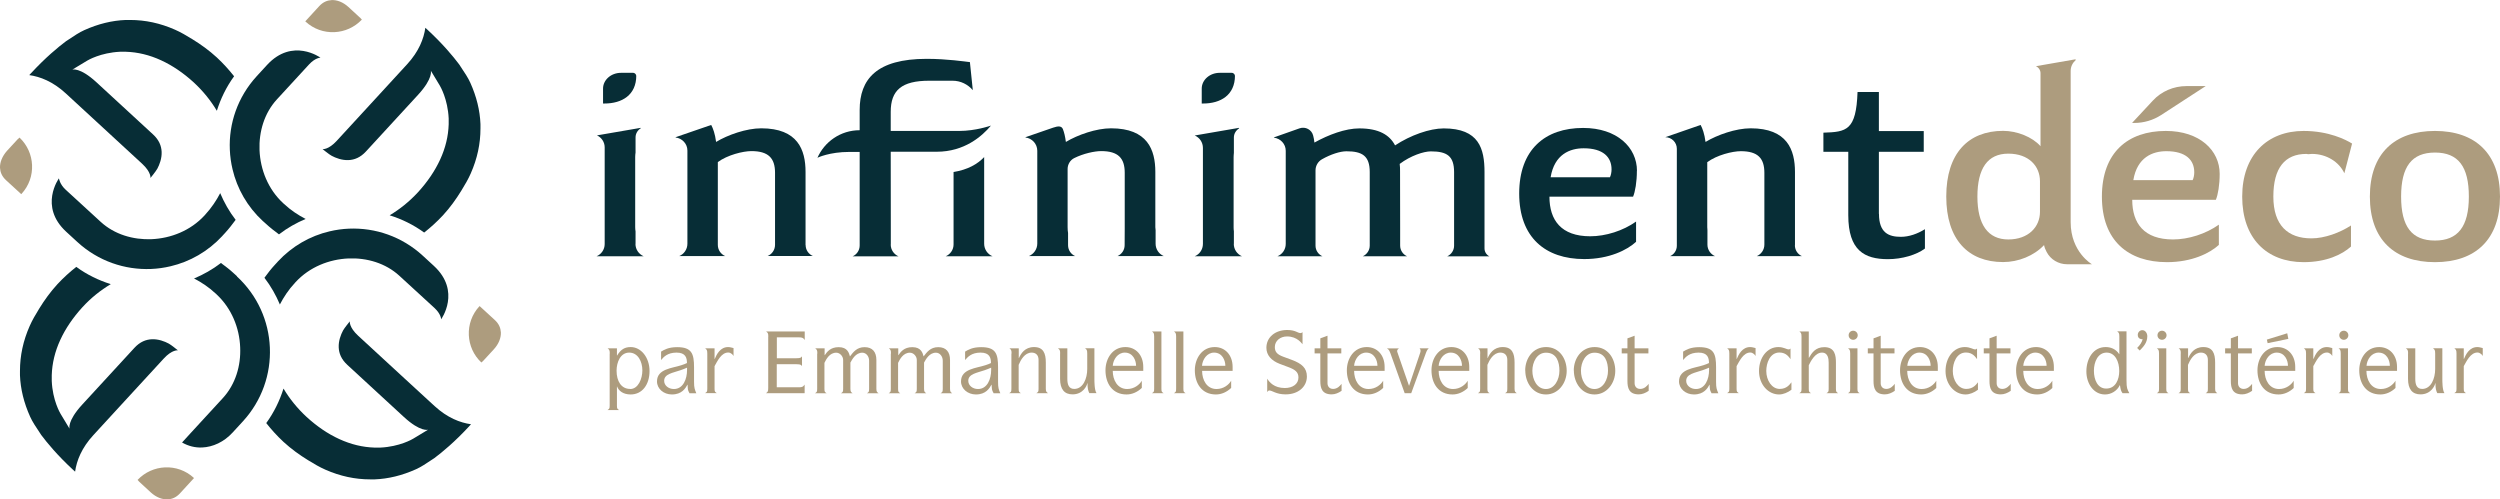 <?xml version="1.0" encoding="UTF-8"?>
<svg id="Calque_2" xmlns="http://www.w3.org/2000/svg" viewBox="0 0 275.31 55">
  <defs>
    <style>
      .cls-1 {
        fill: #ad9c7e;
      }

      .cls-2 {
        fill: #072d36;
      }
    </style>
  </defs>
  <g id="Calque_1-2" data-name="Calque_1">
    <g>
      <path class="cls-2" d="M69.99,26.85v-1.36c-.02-.15-.04-.28-.04-.47v-7.73c0-.19.02-.33.04-.49v-1.67c0-.43.24-.8.58-1.01l-.02-.04-4.81.83c.5.23.85.73.85,1.32v10.65c0,.6-.37,1.12-.89,1.34h5.18c-.53-.23-.9-.75-.9-1.36"/>
      <path class="cls-2" d="M88.71,27.01v-8.07c0-2.44-.85-4.81-4.88-4.81-1.63,0-3.68.72-4.97,1.5-.12-.9-.33-1.48-.54-1.87l-3.92,1.35v.03c.72.09,1.3.69,1.3,1.44v10.26c0,.61-.37,1.14-.9,1.36h5.06c-.48-.21-.81-.68-.81-1.23v-1.96s0-7.16,0-7.16c1.05-.78,2.77-1.21,3.7-1.21,1.87,0,2.6.78,2.6,2.38v7.94c0,.55-.33,1.03-.81,1.23h4.97c-.46-.2-.79-.66-.79-1.2"/>
      <path class="cls-2" d="M108.38,26.84v-1.81s0-7.73,0-7.73c-.73.77-1.8,1.39-3.37,1.64v7.98c0,.58-.35,1.08-.86,1.3h5.15c-.54-.22-.92-.76-.92-1.38"/>
      <path class="cls-2" d="M98.1,26.91v-1.89s-.01-8.31-.01-8.31h1.9s3.17,0,3.17,0c3.05,0,4.99-1.71,5.97-2.88-.08.03-1.71.59-3.49.59h-7.55v-2.1c0-2.38,1.2-3.43,4.24-3.43h.17s2.4,0,2.4,0c.9,0,1.69.41,2.23,1.04l-.32-3.09c-.55-.06-2.53-.36-4.76-.36-5.54,0-7.38,2.26-7.38,5.63v2.23c-2.1,0-3.89,1.27-4.67,3.08l.11-.14-.06.08s1.3-.63,3.49-.63h1.13v10.3c0,.54-.32,1-.78,1.2h5.06c-.51-.22-.86-.72-.86-1.3"/>
      <path class="cls-2" d="M127.26,26.85v-1.5l-.03-.33v-6.08c0-2.44-.85-4.81-4.88-4.81-1.63,0-3.67.72-4.97,1.5-.08-.6-.19-1.06-.33-1.41-.15-.37-.53-.35-1.08-.16-.55.19-3.04,1.05-3.04,1.05v.03c.72.09,1.3.7,1.3,1.46v10.22c0,.62-.38,1.15-.92,1.38h5.09c-.46-.2-.78-.66-.78-1.2v-1.34c-.03-.18-.05-.4-.05-.65v-6.4c0-.5.28-.98.73-1.2,1-.5,2.23-.77,2.97-.77,1.87,0,2.59.78,2.59,2.38v6.13s-.01,1.85-.01,1.85c0,.54-.32.99-.78,1.2h5.09c-.53-.22-.9-.75-.9-1.36"/>
      <path class="cls-2" d="M135.88,26.85v-1.38c-.02-.14-.03-.27-.03-.44v-7.73c0-.18.02-.32.03-.46v-1.7c0-.43.24-.79.58-1.01l-.02-.05-4.87.84h0c.53.23.9.75.9,1.37v10.57c0,.61-.37,1.14-.9,1.36h5.2c-.53-.23-.9-.75-.9-1.36"/>
      <path class="cls-2" d="M154.19,27.05v-2.02s-.01-6.11-.01-6.11c0-.3,0-.6-.04-.87,1.21-.91,2.65-1.38,3.43-1.38,1.78,0,2.56.51,2.56,2.29v8.1c0,.52-.32.97-.76,1.17h4.65c-.32-.16-.54-.49-.54-.87v-2.32s0-6.08,0-6.08c0-2.59-.6-4.82-4.49-4.82-1.54,0-3.67.75-5.36,1.87-.6-1.15-1.78-1.87-3.94-1.87-1.53,0-3.38.69-4.94,1.56-.03-.29-.08-.54-.14-.77-.16-.65-.85-1.02-1.49-.8l-2.83,1v.03c.72.09,1.3.69,1.3,1.44v10.26c0,.61-.37,1.14-.91,1.36h4.95c-.45-.2-.76-.65-.76-1.17v-2.02s0-6.27,0-6.27c0-.5.27-.97.71-1.22.97-.55,2-.88,2.7-.88,1.74,0,2.56.51,2.56,2.29v8.1c0,.52-.32.97-.76,1.17h4.87c-.45-.2-.76-.65-.76-1.17"/>
      <path class="cls-2" d="M177.29,19.52h-6.53c.42-2.53,2.13-3.19,3.64-3.19,2.17,0,3.07.99,3.07,2.32,0,.3-.06.63-.18.88M180.27,18.82c0-2.59-2.2-4.73-5.93-4.73-4.19,0-7.04,2.38-7.04,7.22s2.88,7.22,7.16,7.22c2.74,0,4.72-.99,5.71-1.9v-2.23c-1.44,1.02-3.34,1.62-5.05,1.62-3.19,0-4.49-1.77-4.49-4.36h9.21c.23-.54.42-1.62.42-2.86"/>
      <path class="cls-2" d="M197.67,27.01v-8.04s0-.03,0-.03c0-2.44-.85-4.81-4.88-4.81-1.63,0-3.67.72-4.97,1.5-.12-.9-.33-1.48-.54-1.87l-3.89,1.35h0c.7,0,1.27.57,1.27,1.27v2.62s0,6.02,0,6.02v.05s0,1.99,0,1.99c0,.52-.31.96-.75,1.15h4.96c-.49-.21-.84-.7-.84-1.27v-1.6l-.02-.32v-7.16c1.05-.78,2.76-1.21,3.7-1.21,1.87,0,2.59.78,2.59,2.38v7.91c0,.57-.35,1.06-.84,1.27h4.98c-.46-.2-.78-.66-.78-1.2"/>
      <path class="cls-2" d="M206.91,23.55v-6.83h4.94v-2.29h-4.94v-4.3h-2.35c-.15,4.24-1.2,4.4-3.76,4.48v2.11h2.74v6.98c0,3.88,1.78,4.84,4.37,4.84,1.56,0,3.16-.48,4.07-1.17v-2.13c-.82.51-1.75.84-2.65.84-1.35,0-2.41-.45-2.41-2.53"/>
      <path class="cls-2" d="M70.06,8.33c0-.12-.13-.31-.35-.31h-1.32c-1.1,0-1.98.78-1.98,1.74v1.64h.16c1.93,0,3.5-.94,3.5-3.07"/>
      <path class="cls-2" d="M135.99,8.33c0-.12-.13-.31-.35-.31h-1.32c-1.1,0-1.98.78-1.98,1.74v1.64h.16c1.93,0,3.5-.94,3.5-3.07"/>
      <path class="cls-1" d="M224.65,23.33c0,1.66-1.27,3.04-3.49,3.04s-3.4-1.62-3.4-4.72,1.12-4.73,3.4-4.73,3.49,1.39,3.49,3.04v3.37ZM228.03,24.48V7.81c0-.48.22-.9.56-1.2l-.03-.08-4.36.76c.3.13.51.43.51.77v3.01s0,5.03,0,5.03c-.9-1.02-2.59-1.69-4.12-1.69-3.85,0-6.26,2.5-6.26,7.23s2.41,7.22,6.26,7.22c1.68,0,3.4-.69,4.51-1.87.05.26.15.51.28.75.43.84,1.31,1.36,2.25,1.36h2.74s-2.34-1.34-2.34-4.63"/>
      <path class="cls-1" d="M237.99,12.67l4.91-3.19h-2.11c-1.42,0-2.77.58-3.71,1.6l-2.29,2.46h.24c1.05,0,2.08-.3,2.96-.87"/>
      <path class="cls-1" d="M241.46,19.84h-6.53c.42-2.53,2.13-3.19,3.64-3.19,2.17,0,3.07.99,3.07,2.32,0,.3-.06.63-.18.87M244.44,19.15c0-2.59-2.2-4.73-5.93-4.73-4.19,0-7.04,2.38-7.04,7.23s2.89,7.22,7.17,7.22c2.74,0,4.72-.99,5.71-1.9v-2.23c-1.44,1.02-3.34,1.63-5.05,1.63-3.19,0-4.49-1.77-4.49-4.37h9.21c.23-.54.42-1.62.42-2.86"/>
      <path class="cls-1" d="M253.69,14.42c-4,0-6.77,2.65-6.77,7.23s2.68,7.22,6.77,7.22c2.5,0,4.24-.84,5.21-1.72v-2.32c-1.21.79-2.89,1.42-4.36,1.42-2.59,0-4.19-1.44-4.19-4.6s1.27-4.7,3.64-4.7l.19.03.42-.03c1.61,0,2.99.88,3.57,2.13l.85-3.27c-.67-.42-2.56-1.39-5.33-1.39"/>
      <path class="cls-1" d="M268.15,26.49c-2.56,0-3.73-1.54-3.73-4.84s1.17-4.85,3.73-4.85,3.73,1.54,3.73,4.85-1.21,4.84-3.73,4.84M268.15,14.42c-4.46,0-7.17,2.5-7.17,7.23s2.71,7.22,7.17,7.22,7.16-2.5,7.16-7.22-2.71-7.23-7.16-7.23"/>
      <path class="cls-1" d="M69.4,42.84c.89,0,1.34-1.14,1.34-2.05,0-.98-.49-1.96-1.45-1.96s-1.39,1.05-1.39,1.99c0,1.17.52,2.01,1.49,2.01M67.15,38.93c0-.39-.07-.44-.24-.57h1.03v.79h.02c.42-.7.87-.93,1.5-.93,1.13,0,2.07,1.14,2.07,2.64s-.81,2.58-2.08,2.58c-.84,0-1.33-.42-1.49-.87h-.02v2.1c0,.37.06.35.24.49h-1.28c.18-.14.24-.12.24-.49v-5.74Z"/>
      <path class="cls-1" d="M75.66,40.49c-.23.1-.48.2-.72.28-.87.3-1.8.41-1.8,1.17,0,.51.48.9,1.07.9,1.03,0,1.45-1.1,1.45-2.09v-.26ZM75.93,43.3c-.21-.38-.18-.38-.21-.93h-.02c-.21.38-.6,1.07-1.71,1.07-.9,0-1.64-.62-1.64-1.44,0-1.39,1.7-1.45,2.68-1.78.22-.07.49-.17.62-.24,0-.58-.15-1.15-1.15-1.15s-1.44.5-1.7.82v-.93c.33-.19.79-.49,1.77-.49,1.61,0,1.86.72,1.86,2.22v1.6c0,.67.08.84.25,1.26h-.77Z"/>
      <path class="cls-1" d="M77.89,38.93c0-.39-.07-.44-.24-.57h1.04v1.17h.02c.21-.51.61-1.31,1.47-1.31.2,0,.4.06.6.11v.88c-.05-.12-.28-.39-.58-.39-.78,0-1.21.98-1.51,1.5v2.48c0,.37.06.35.24.49h-1.28c.19-.14.24-.12.24-.49v-3.88Z"/>
      <path class="cls-1" d="M84.61,37.07c0-.39-.07-.44-.25-.57h4.26v.95c-.09-.11-.12-.3-.63-.3h-2.44v2.3h2.16c.48,0,.5-.08.61-.21v1.08c-.09-.11-.09-.21-.59-.21h-2.19v2.54h2.44c.5,0,.51-.17.63-.3v.95h-4.26c.19-.13.25-.18.25-.57v-5.67Z"/>
      <path class="cls-1" d="M90.01,38.93c0-.39-.07-.44-.24-.57h1.04v.75h.02c.24-.35.61-.88,1.53-.88.99,0,1.14.67,1.24,1.02.35-.45.74-1.02,1.61-1.02s1.3.53,1.3,1.41v3.18c0,.37.1.36.24.49h-1.28c.19-.14.24-.12.24-.49v-3.1c0-.46-.31-.88-.75-.88-.74,0-1.12.75-1.31,1.09v2.89c0,.37.1.36.24.49h-1.28c.19-.14.24-.12.24-.49v-3.18c0-.4-.35-.8-.76-.8-.74,0-1.11.73-1.3,1.12v2.86c0,.37.06.35.24.49h-1.28c.19-.14.24-.12.24-.49v-3.88Z"/>
      <path class="cls-1" d="M98.12,38.93c0-.39-.07-.44-.24-.57h1.04v.75h.02c.24-.35.61-.88,1.53-.88.99,0,1.14.67,1.24,1.02.35-.45.74-1.02,1.61-1.02s1.3.53,1.3,1.41v3.18c0,.37.1.36.24.49h-1.28c.19-.14.24-.12.24-.49v-3.1c0-.46-.31-.88-.75-.88-.74,0-1.12.75-1.31,1.09v2.89c0,.37.1.36.24.49h-1.28c.19-.14.24-.12.24-.49v-3.18c0-.4-.35-.8-.76-.8-.74,0-1.11.73-1.3,1.12v2.86c0,.37.06.35.24.49h-1.28c.19-.14.24-.12.24-.49v-3.88Z"/>
      <path class="cls-1" d="M109.15,40.49c-.23.1-.48.2-.72.28-.87.3-1.8.41-1.8,1.17,0,.51.48.9,1.07.9,1.03,0,1.45-1.1,1.45-2.09v-.26ZM109.42,43.3c-.21-.38-.18-.38-.22-.93h-.02c-.21.38-.6,1.07-1.71,1.07-.9,0-1.64-.62-1.64-1.44,0-1.39,1.7-1.45,2.68-1.78.22-.07.49-.17.62-.24,0-.58-.15-1.15-1.15-1.15s-1.43.5-1.7.82v-.93c.33-.19.79-.49,1.77-.49,1.61,0,1.86.72,1.86,2.22v1.6c0,.67.07.84.25,1.26h-.77Z"/>
      <path class="cls-1" d="M111.4,38.93c0-.39-.07-.44-.24-.57h1.03v1.07h.02c.22-.48.64-1.21,1.66-1.21s1.3.68,1.3,1.7v2.89c0,.37.1.36.24.49h-1.28c.19-.14.24-.12.24-.49v-3.18c0-.56-.34-.8-.76-.8-.77,0-1.21.82-1.43,1.35v2.63c0,.37.06.35.24.49h-1.28c.19-.14.24-.12.24-.49v-3.88Z"/>
      <path class="cls-1" d="M116.75,38.93c0-.39-.07-.44-.25-.57h1.04v3.37c0,.63.17,1.1.76,1.1.99,0,1.43-1.17,1.43-2.19v-1.72c0-.39-.07-.44-.25-.57h1.04v3.42c0,.21,0,1.21.23,1.52h-.79c-.13-.26-.2-.51-.2-1.09h-.02c-.04.26-.46,1.23-1.63,1.23-.89,0-1.37-.56-1.37-1.71v-2.81Z"/>
      <path class="cls-1" d="M125.11,40.28c0-.59-.34-1.45-1.24-1.45-.79,0-1.28.77-1.33,1.45h2.57ZM125.74,42.72c-.48.46-1.07.72-1.68.72-1.55,0-2.32-1.21-2.32-2.66,0-1.3.78-2.56,2.19-2.56,1.15,0,1.97.88,1.97,2.19v.43h-3.36c0,.99.5,2,1.59,2,.78,0,1.36-.48,1.61-.91v.8Z"/>
      <path class="cls-1" d="M127.1,37.07c0-.39-.07-.44-.24-.57h1.04v6.31c0,.37.06.35.24.49h-1.28c.19-.14.24-.12.24-.49v-5.74Z"/>
      <path class="cls-1" d="M129.52,37.07c0-.39-.07-.44-.24-.57h1.04v6.31c0,.37.06.35.24.49h-1.28c.19-.14.24-.12.24-.49v-5.74Z"/>
      <path class="cls-1" d="M134.94,40.28c0-.59-.34-1.45-1.24-1.45-.79,0-1.28.77-1.33,1.45h2.57ZM135.58,42.72c-.48.46-1.07.72-1.68.72-1.55,0-2.32-1.21-2.32-2.66,0-1.3.78-2.56,2.19-2.56,1.15,0,1.97.88,1.97,2.19v.43h-3.36c0,.99.5,2,1.59,2,.78,0,1.36-.48,1.61-.91v.8Z"/>
      <path class="cls-1" d="M143.44,37.91c-.08-.07-.56-.86-1.71-.86-.74,0-1.34.48-1.34,1.17,0,.53.25.81.92,1.06l.95.35c1.1.41,1.66.9,1.66,1.83,0,1.13-.95,1.97-2.34,1.97-1.07,0-1.45-.43-1.81-.43-.09,0-.16.1-.22.17v-1.47c.23.38.76,1.03,1.94,1.03.87,0,1.5-.44,1.5-1.16,0-.6-.38-.87-1.1-1.14l-.96-.36c-.92-.35-1.47-.96-1.47-1.77,0-1.17.98-1.96,2.29-1.96.93,0,1.14.34,1.47.34.09,0,.13-.04.22-.1v1.31Z"/>
      <path class="cls-1" d="M145.4,38.92h-.63v-.56h.63v-1.1l.79-.29v1.39h1.52v.56h-1.52v3.28c0,.32.19.63.62.63.48,0,.78-.37.93-.56v.77c-.33.23-.71.39-1.09.39-1.09,0-1.25-.72-1.25-1.48v-3.04Z"/>
      <path class="cls-1" d="M151.69,40.28c0-.59-.34-1.45-1.24-1.45-.79,0-1.28.77-1.33,1.45h2.57ZM152.32,42.72c-.48.46-1.07.72-1.68.72-1.55,0-2.32-1.21-2.32-2.66,0-1.3.78-2.56,2.19-2.56,1.15,0,1.97.88,1.97,2.19v.43h-3.36c0,.99.5,2,1.59,2,.78,0,1.36-.48,1.61-.91v.8Z"/>
      <path class="cls-1" d="M153.1,38.86c-.14-.39-.24-.39-.36-.49h1.32c-.12.07-.2.17-.2.29,0,.06.01.09.04.17l1.26,3.64h.02l1.21-3.6s.05-.16.05-.21c0-.22-.07-.23-.11-.3h1.02c-.11.07-.21.21-.32.51l-1.62,4.43h-.72l-1.59-4.45Z"/>
      <path class="cls-1" d="M161,40.28c0-.59-.34-1.45-1.24-1.45-.79,0-1.28.77-1.33,1.45h2.57ZM161.64,42.72c-.48.46-1.07.72-1.68.72-1.55,0-2.32-1.21-2.32-2.66,0-1.3.78-2.56,2.19-2.56,1.15,0,1.97.88,1.97,2.19v.43h-3.37c0,.99.5,2,1.59,2,.78,0,1.36-.48,1.61-.91v.8Z"/>
      <path class="cls-1" d="M163.01,38.93c0-.39-.07-.44-.24-.57h1.04v1.07h.02c.22-.48.64-1.21,1.66-1.21s1.3.68,1.3,1.7v2.89c0,.37.1.36.24.49h-1.28c.19-.14.24-.12.24-.49v-3.18c0-.56-.34-.8-.76-.8-.77,0-1.21.82-1.43,1.35v2.63c0,.37.06.35.24.49h-1.28c.19-.14.24-.12.24-.49v-3.88Z"/>
      <path class="cls-1" d="M170.24,42.84c.96,0,1.49-1.05,1.49-2.01s-.3-1.99-1.48-1.99c-.99,0-1.5,1.03-1.5,1.99s.5,2.01,1.49,2.01M167.96,40.8c0-1.33.85-2.58,2.3-2.58s2.27,1.25,2.27,2.62-.94,2.6-2.28,2.6c-1.43,0-2.28-1.29-2.28-2.64"/>
      <path class="cls-1" d="M175.59,42.84c.96,0,1.49-1.05,1.49-2.01s-.3-1.99-1.48-1.99c-.99,0-1.5,1.03-1.5,1.99s.5,2.01,1.49,2.01M173.31,40.8c0-1.33.85-2.58,2.3-2.58s2.27,1.25,2.27,2.62-.94,2.6-2.28,2.6c-1.43,0-2.28-1.29-2.28-2.64"/>
      <path class="cls-1" d="M179.22,38.92h-.63v-.56h.63v-1.1l.79-.29v1.39h1.52v.56h-1.52v3.28c0,.32.19.63.62.63.48,0,.78-.37.93-.56v.77c-.33.23-.71.39-1.09.39-1.09,0-1.25-.72-1.25-1.48v-3.04Z"/>
      <path class="cls-1" d="M188.21,40.49c-.23.1-.48.2-.72.28-.87.3-1.8.41-1.8,1.17,0,.51.48.9,1.07.9,1.03,0,1.45-1.1,1.45-2.09v-.26ZM188.48,43.3c-.2-.38-.18-.38-.21-.93h-.02c-.2.38-.6,1.07-1.71,1.07-.9,0-1.64-.62-1.64-1.44,0-1.39,1.7-1.45,2.68-1.78.22-.07.49-.17.62-.24,0-.58-.15-1.15-1.15-1.15s-1.44.5-1.7.82v-.93c.33-.19.79-.49,1.77-.49,1.61,0,1.86.72,1.86,2.22v1.6c0,.67.07.84.25,1.26h-.77Z"/>
      <path class="cls-1" d="M190.44,38.93c0-.39-.07-.44-.24-.57h1.04v1.17h.02c.21-.51.61-1.31,1.47-1.31.2,0,.4.06.6.11v.88c-.05-.12-.28-.39-.58-.39-.78,0-1.21.98-1.51,1.5v2.48c0,.37.06.35.24.49h-1.28c.19-.14.24-.12.24-.49v-3.88Z"/>
      <path class="cls-1" d="M197.27,42.93c-.39.29-.88.51-1.36.51-1.17,0-2.2-1.08-2.2-2.58s.91-2.64,2.12-2.64c.61,0,.9.26,1.16.26.08,0,.14-.06.19-.1v1.17c-.14-.17-.44-.73-1.22-.73-1.06,0-1.45,1.18-1.45,2.03,0,1.04.61,1.98,1.48,1.98.77,0,1.1-.49,1.29-.73v.82Z"/>
      <path class="cls-1" d="M198.39,37.07c0-.39-.07-.44-.24-.57h1.04v2.9h.02c.32-.54.71-1.17,1.69-1.17,1.17,0,1.28.92,1.28,1.71v2.87c0,.37.06.35.24.49h-1.28c.19-.14.24-.12.24-.49v-2.87c0-.41-.06-1.11-.74-1.11-.74,0-1.22.92-1.45,1.39v2.59c0,.37.06.35.24.49h-1.28c.19-.14.24-.12.24-.49v-5.74Z"/>
      <path class="cls-1" d="M203.58,36.92c0-.28.22-.5.5-.5s.5.23.5.5-.22.5-.5.5-.5-.22-.5-.5M203.75,38.93c0-.39-.07-.44-.24-.57h1.04v4.45c0,.37.06.35.24.49h-1.28c.19-.14.24-.12.24-.49v-3.88Z"/>
      <path class="cls-1" d="M206.32,38.92h-.63v-.56h.63v-1.1l.79-.29v1.39h1.52v.56h-1.52v3.28c0,.32.19.63.62.63.48,0,.78-.37.93-.56v.77c-.33.23-.71.39-1.09.39-1.09,0-1.25-.72-1.25-1.48v-3.04Z"/>
      <path class="cls-1" d="M212.61,40.28c0-.59-.34-1.45-1.24-1.45-.79,0-1.28.77-1.33,1.45h2.57ZM213.24,42.72c-.48.46-1.07.72-1.68.72-1.55,0-2.32-1.21-2.32-2.66,0-1.3.78-2.56,2.19-2.56,1.15,0,1.97.88,1.97,2.19v.43h-3.37c0,.99.5,2,1.59,2,.78,0,1.36-.48,1.61-.91v.8Z"/>
      <path class="cls-1" d="M217.81,42.93c-.39.29-.88.51-1.36.51-1.17,0-2.2-1.08-2.2-2.58s.91-2.64,2.12-2.64c.61,0,.9.26,1.16.26.08,0,.14-.06.19-.1v1.17c-.14-.17-.44-.73-1.22-.73-1.06,0-1.45,1.18-1.45,2.03,0,1.04.61,1.98,1.48,1.98.77,0,1.1-.49,1.29-.73v.82Z"/>
      <path class="cls-1" d="M219.09,38.92h-.63v-.56h.63v-1.1l.79-.29v1.39h1.52v.56h-1.52v3.28c0,.32.19.63.62.63.48,0,.78-.37.93-.56v.77c-.33.23-.71.39-1.09.39-1.09,0-1.25-.72-1.25-1.48v-3.04Z"/>
      <path class="cls-1" d="M225.38,40.28c0-.59-.34-1.45-1.24-1.45-.79,0-1.28.77-1.33,1.45h2.57ZM226.02,42.72c-.48.46-1.07.72-1.68.72-1.55,0-2.32-1.21-2.32-2.66,0-1.3.78-2.56,2.19-2.56,1.15,0,1.97.88,1.97,2.19v.43h-3.37c0,.99.5,2,1.59,2,.78,0,1.36-.48,1.61-.91v.8Z"/>
      <path class="cls-1" d="M231.95,42.79c1.04,0,1.43-1.02,1.43-1.93,0-1.02-.44-2.03-1.39-2.03s-1.4,1-1.4,2,.41,1.96,1.35,1.96M233.74,43.3c-.21-.28-.23-.56-.28-.88h-.02c-.3.63-.95,1.02-1.63,1.02-1.26,0-2.05-1.21-2.05-2.53,0-1.44.78-2.69,2.12-2.69.53,0,1.11.19,1.49.77h.02v-1.93c0-.39-.07-.44-.24-.57h1.03v5.4c0,.88.09.98.31,1.41h-.74Z"/>
      <path class="cls-1" d="M235.36,38.31c.33-.34.49-.59.6-.95-.17,0-.54-.04-.54-.48,0-.28.22-.52.5-.52.33,0,.55.33.55.67,0,.76-.51,1.23-.84,1.57l-.28-.28Z"/>
      <path class="cls-1" d="M237.59,36.92c0-.28.22-.5.5-.5s.5.23.5.5-.22.5-.5.5-.5-.22-.5-.5M237.76,38.93c0-.39-.07-.44-.24-.57h1.04v4.45c0,.37.06.35.24.49h-1.28c.19-.14.24-.12.24-.49v-3.88Z"/>
      <path class="cls-1" d="M240.16,38.93c0-.39-.07-.44-.24-.57h1.04v1.07h.02c.22-.48.64-1.21,1.66-1.21s1.3.68,1.3,1.7v2.89c0,.37.1.36.24.49h-1.28c.19-.14.24-.12.24-.49v-3.18c0-.56-.35-.8-.76-.8-.77,0-1.21.82-1.43,1.35v2.63c0,.37.06.35.24.49h-1.28c.19-.14.24-.12.24-.49v-3.88Z"/>
      <path class="cls-1" d="M245.67,38.92h-.63v-.56h.63v-1.1l.79-.29v1.39h1.52v.56h-1.52v3.28c0,.32.19.63.62.63.48,0,.78-.37.93-.56v.77c-.33.23-.71.39-1.09.39-1.09,0-1.25-.72-1.25-1.48v-3.04Z"/>
      <path class="cls-1" d="M249.63,37.4l2.25-.7.12.62-2.28.47-.08-.38ZM251.96,40.28c0-.59-.34-1.45-1.24-1.45-.79,0-1.28.77-1.33,1.45h2.57ZM252.6,42.72c-.48.46-1.07.72-1.68.72-1.55,0-2.32-1.21-2.32-2.66,0-1.3.78-2.56,2.19-2.56,1.15,0,1.97.88,1.97,2.19v.43h-3.37c0,.99.5,2,1.59,2,.78,0,1.36-.48,1.61-.91v.8Z"/>
      <path class="cls-1" d="M253.95,38.93c0-.39-.07-.44-.24-.57h1.04v1.17h.02c.21-.51.61-1.31,1.47-1.31.2,0,.4.06.6.11v.88c-.05-.12-.28-.39-.58-.39-.78,0-1.21.98-1.51,1.5v2.48c0,.37.06.35.24.49h-1.28c.19-.14.24-.12.24-.49v-3.88Z"/>
      <path class="cls-1" d="M257.61,36.92c0-.28.22-.5.5-.5s.5.23.5.5-.22.5-.5.5-.5-.22-.5-.5M257.77,38.93c0-.39-.07-.44-.24-.57h1.04v4.45c0,.37.06.35.24.49h-1.28c.19-.14.24-.12.24-.49v-3.88Z"/>
      <path class="cls-1" d="M263.18,40.28c0-.59-.34-1.45-1.24-1.45-.79,0-1.28.77-1.33,1.45h2.57ZM263.81,42.72c-.48.46-1.07.72-1.68.72-1.55,0-2.32-1.21-2.32-2.66,0-1.3.78-2.56,2.19-2.56,1.15,0,1.97.88,1.97,2.19v.43h-3.37c0,.99.5,2,1.59,2,.78,0,1.36-.48,1.61-.91v.8Z"/>
      <path class="cls-1" d="M265.19,38.93c0-.39-.07-.44-.25-.57h1.04v3.37c0,.63.17,1.1.76,1.1.99,0,1.43-1.17,1.43-2.19v-1.72c0-.39-.07-.44-.25-.57h1.04v3.42c0,.21,0,1.21.23,1.52h-.79c-.13-.26-.2-.51-.2-1.09h-.02c-.04.26-.46,1.23-1.63,1.23-.89,0-1.37-.56-1.37-1.71v-2.81Z"/>
      <path class="cls-1" d="M270.52,38.93c0-.39-.07-.44-.24-.57h1.04v1.17h.02c.21-.51.61-1.31,1.47-1.31.2,0,.4.06.6.11v.88c-.05-.12-.28-.39-.58-.39-.78,0-1.21.98-1.51,1.5v2.48c0,.37.06.35.24.49h-1.28c.19-.14.24-.12.24-.49v-3.88Z"/>
      <path class="cls-1" d="M39.64,1.94l-1.27-1.17c-.59-.54-1.26-.79-1.85-.76-.49.03-.94.21-1.36.66l-1.54,1.68.03.03c.9.83,2.04,1.21,3.18,1.16,1.11-.05,2.19-.51,3.02-1.38l-.2-.22Z"/>
      <path class="cls-1" d="M52.79,33.73c-.83.9-1.21,2.04-1.16,3.18.05,1.11.51,2.19,1.38,3.01l.21-.19,1.17-1.27c.54-.59.79-1.26.77-1.85-.03-.49-.21-.94-.66-1.36l-1.68-1.54-.03.03Z"/>
      <path class="cls-1" d="M21.35,52.63c-.9-.83-2.04-1.21-3.18-1.16-1.11.05-2.19.51-3.02,1.38l.19.21,1.27,1.17c.59.54,1.26.79,1.85.76.49-.02.94-.21,1.36-.66l1.54-1.68-.03-.03Z"/>
      <path class="cls-1" d="M2.37,21.35c.83-.9,1.21-2.04,1.16-3.18-.05-1.11-.51-2.19-1.38-3.02l-.21.19-1.17,1.27C.23,17.22-.02,17.89,0,18.48c.03.49.21.94.66,1.36l1.68,1.54.03-.03Z"/>
      <path class="cls-2" d="M26.1,30.42l-.32-.29c-.47-.44-.96-.81-1.45-1.17-.92.71-1.92,1.27-2.96,1.71.82.42,1.62.95,2.36,1.64l.02.02h.02s.08.09.08.09h0c1.66,1.54,2.52,3.7,2.6,5.83.09,2.02-.51,4.06-1.9,5.58-1.19,1.29-2.52,2.74-3.55,3.86-.37.4-.68.74-.95,1.04.7.4,1.44.58,2.2.55,1.19-.05,2.41-.6,3.37-1.65l1.13-1.23c2.11-2.3,3.09-5.23,2.97-8.12-.12-2.9-1.34-5.73-3.64-7.85"/>
      <path class="cls-2" d="M24.26,21.25c-.43.83-.97,1.64-1.66,2.39l-.08.09c-1.54,1.67-3.7,2.52-5.84,2.61-2.02.08-4.07-.52-5.58-1.9-1.29-1.19-2.74-2.52-3.86-3.54-.67-.61-.75-1.26-.75-1.26,0,0-2.24,3.08.8,5.88l1.23,1.13c2.3,2.11,5.23,3.09,8.12,2.97.72-.03,1.44-.13,2.15-.3,2.12-.5,4.11-1.62,5.7-3.34l.03-.04.26-.28c.44-.48.81-.96,1.17-1.45-.71-.92-1.27-1.92-1.71-2.96"/>
      <path class="cls-2" d="M36.49,17.14c.5.27,1.18.52,1.89.49.64-.03,1.3-.27,1.93-.96,0,0,4.05-4.4,5.73-6.23,1.69-1.84,1.4-2.66,1.4-2.66l.23.38.76,1.26h0c.05.09.88,1.48.98,3.63,0,.21.01.42,0,.64-.04,1.3-.35,2.6-.94,3.88-.58,1.26-1.4,2.46-2.43,3.59-.96,1.04-2.01,1.88-3.13,2.55,1.34.42,2.62,1.04,3.8,1.9.71-.56,1.4-1.18,2.07-1.9.78-.85,1.43-1.75,2.02-2.71.4-.65.77-1.28,1.04-1.9.72-1.63,1.07-3.27,1.07-4.95,0-.16,0-.32,0-.48-.06-1.51-.43-3.03-1.12-4.56-.24-.54-.64-1.14-1.07-1.78l-.15-.23c-.66-.88-1.79-2.25-3.51-3.84l-.07-.06-.15-.14c-.17,1.2-.71,2.61-2.01,4.02-1.61,1.75-3.05,3.32-3.05,3.32,0,0-3.75,4.08-4.69,5.1-.93,1.02-1.57.92-1.57.92,0,0,.75.61,1.01.74"/>
      <path class="cls-2" d="M37.79,36.37c-.27.5-.52,1.18-.49,1.89.03.64.27,1.3.96,1.93,0,0,4.4,4.05,6.22,5.73,1.84,1.69,2.66,1.4,2.66,1.4l-.38.23-1.26.76h0c-.08.05-1.48.88-3.62.98-.21,0-.42,0-.64,0-1.3-.04-2.6-.35-3.88-.94-1.27-.58-2.46-1.4-3.59-2.43-1.04-.96-1.88-2.01-2.55-3.13-.42,1.33-1.04,2.62-1.9,3.8.56.71,1.18,1.4,1.9,2.07.85.78,1.75,1.43,2.71,2.02.65.4,1.28.77,1.9,1.04,1.63.72,3.27,1.07,4.95,1.07.16,0,.32,0,.48,0,1.51-.06,3.03-.43,4.56-1.12.54-.24,1.14-.64,1.78-1.07l.23-.15c.88-.66,2.25-1.79,3.84-3.51l.06-.07.14-.15c-1.2-.17-2.61-.71-4.02-2.01-1.76-1.61-3.32-3.05-3.32-3.05,0,0-4.08-3.75-5.09-4.69-1.02-.94-.92-1.58-.92-1.58,0,0-.61.75-.74,1"/>
      <path class="cls-2" d="M18.61,37.85c-.5-.27-1.18-.52-1.89-.49-.64.03-1.3.27-1.93.96,0,0-4.05,4.4-5.73,6.23-1.69,1.84-1.4,2.66-1.4,2.66l-.23-.38-.76-1.26h0c-.05-.09-.88-1.48-.97-3.62,0-.21-.01-.42,0-.64.04-1.3.35-2.6.94-3.88.58-1.26,1.4-2.46,2.43-3.59.95-1.04,2.01-1.88,3.13-2.55-1.34-.42-2.62-1.04-3.8-1.9-.71.56-1.4,1.18-2.07,1.9-.78.85-1.43,1.75-2.02,2.71-.4.65-.77,1.28-1.04,1.9-.72,1.63-1.07,3.27-1.07,4.95,0,.16,0,.32,0,.48.06,1.51.43,3.03,1.12,4.56.24.54.64,1.14,1.07,1.78l.15.23c.66.88,1.79,2.25,3.51,3.84l.07.06.15.14c.17-1.2.71-2.61,2.01-4.02,1.61-1.75,3.05-3.32,3.05-3.32,0,0,3.75-4.08,4.69-5.1.93-1.02,1.57-.92,1.57-.92,0,0-.75-.61-1-.74"/>
      <path class="cls-2" d="M17.31,18.61c.27-.5.52-1.18.49-1.89-.03-.64-.27-1.3-.96-1.93,0,0-4.4-4.05-6.22-5.73-1.84-1.69-2.66-1.39-2.66-1.39l.38-.23,1.26-.76h0c.08-.05,1.48-.88,3.62-.98.21,0,.42,0,.64,0,1.3.04,2.6.35,3.88.94,1.26.58,2.46,1.4,3.59,2.43,1.04.96,1.88,2.01,2.55,3.13.42-1.33,1.04-2.62,1.9-3.8-.56-.71-1.18-1.4-1.9-2.07-.85-.78-1.75-1.43-2.71-2.02-.65-.4-1.28-.77-1.9-1.04-1.63-.72-3.27-1.07-4.95-1.07-.16,0-.32,0-.48,0-1.51.06-3.03.43-4.56,1.12-.54.24-1.14.64-1.78,1.07l-.23.15c-.88.66-2.25,1.79-3.84,3.51l-.07.07-.14.15c1.2.17,2.61.71,4.02,2.01,1.76,1.61,3.32,3.06,3.32,3.06,0,0,4.08,3.75,5.09,4.69,1.02.94.92,1.57.92,1.57,0,0,.61-.75.74-1"/>
      <path class="cls-2" d="M33.67,24.12c-.83-.43-1.64-.96-2.39-1.66l-.09-.08c-1.67-1.54-2.52-3.7-2.61-5.84-.08-2.02.52-4.07,1.9-5.58,1.19-1.29,2.52-2.74,3.55-3.86.69-.75,1.26-.75,1.26-.75,0,0-3.08-2.24-5.88.8l-1.13,1.23c-2.11,2.3-3.1,5.23-2.97,8.12.03.72.13,1.44.3,2.15.5,2.12,1.62,4.11,3.34,5.7l.04.03.28.25c.47.44.96.81,1.45,1.18.92-.71,1.92-1.27,2.96-1.71"/>
      <path class="cls-2" d="M30.81,33.55c.43-.83.96-1.64,1.66-2.39l.08-.09c1.54-1.67,3.7-2.52,5.84-2.61,2.02-.08,4.07.52,5.58,1.9,1.29,1.19,2.74,2.52,3.86,3.54.75.69.75,1.26.75,1.26,0,0,2.24-3.08-.8-5.88l-1.23-1.13c-2.3-2.11-5.23-3.09-8.12-2.97-.72.03-1.44.13-2.15.3-2.12.5-4.11,1.62-5.7,3.34l-.03.04-.26.28c-.44.47-.81.96-1.17,1.45.71.92,1.27,1.92,1.71,2.96"/>
    </g>
  </g>
</svg>